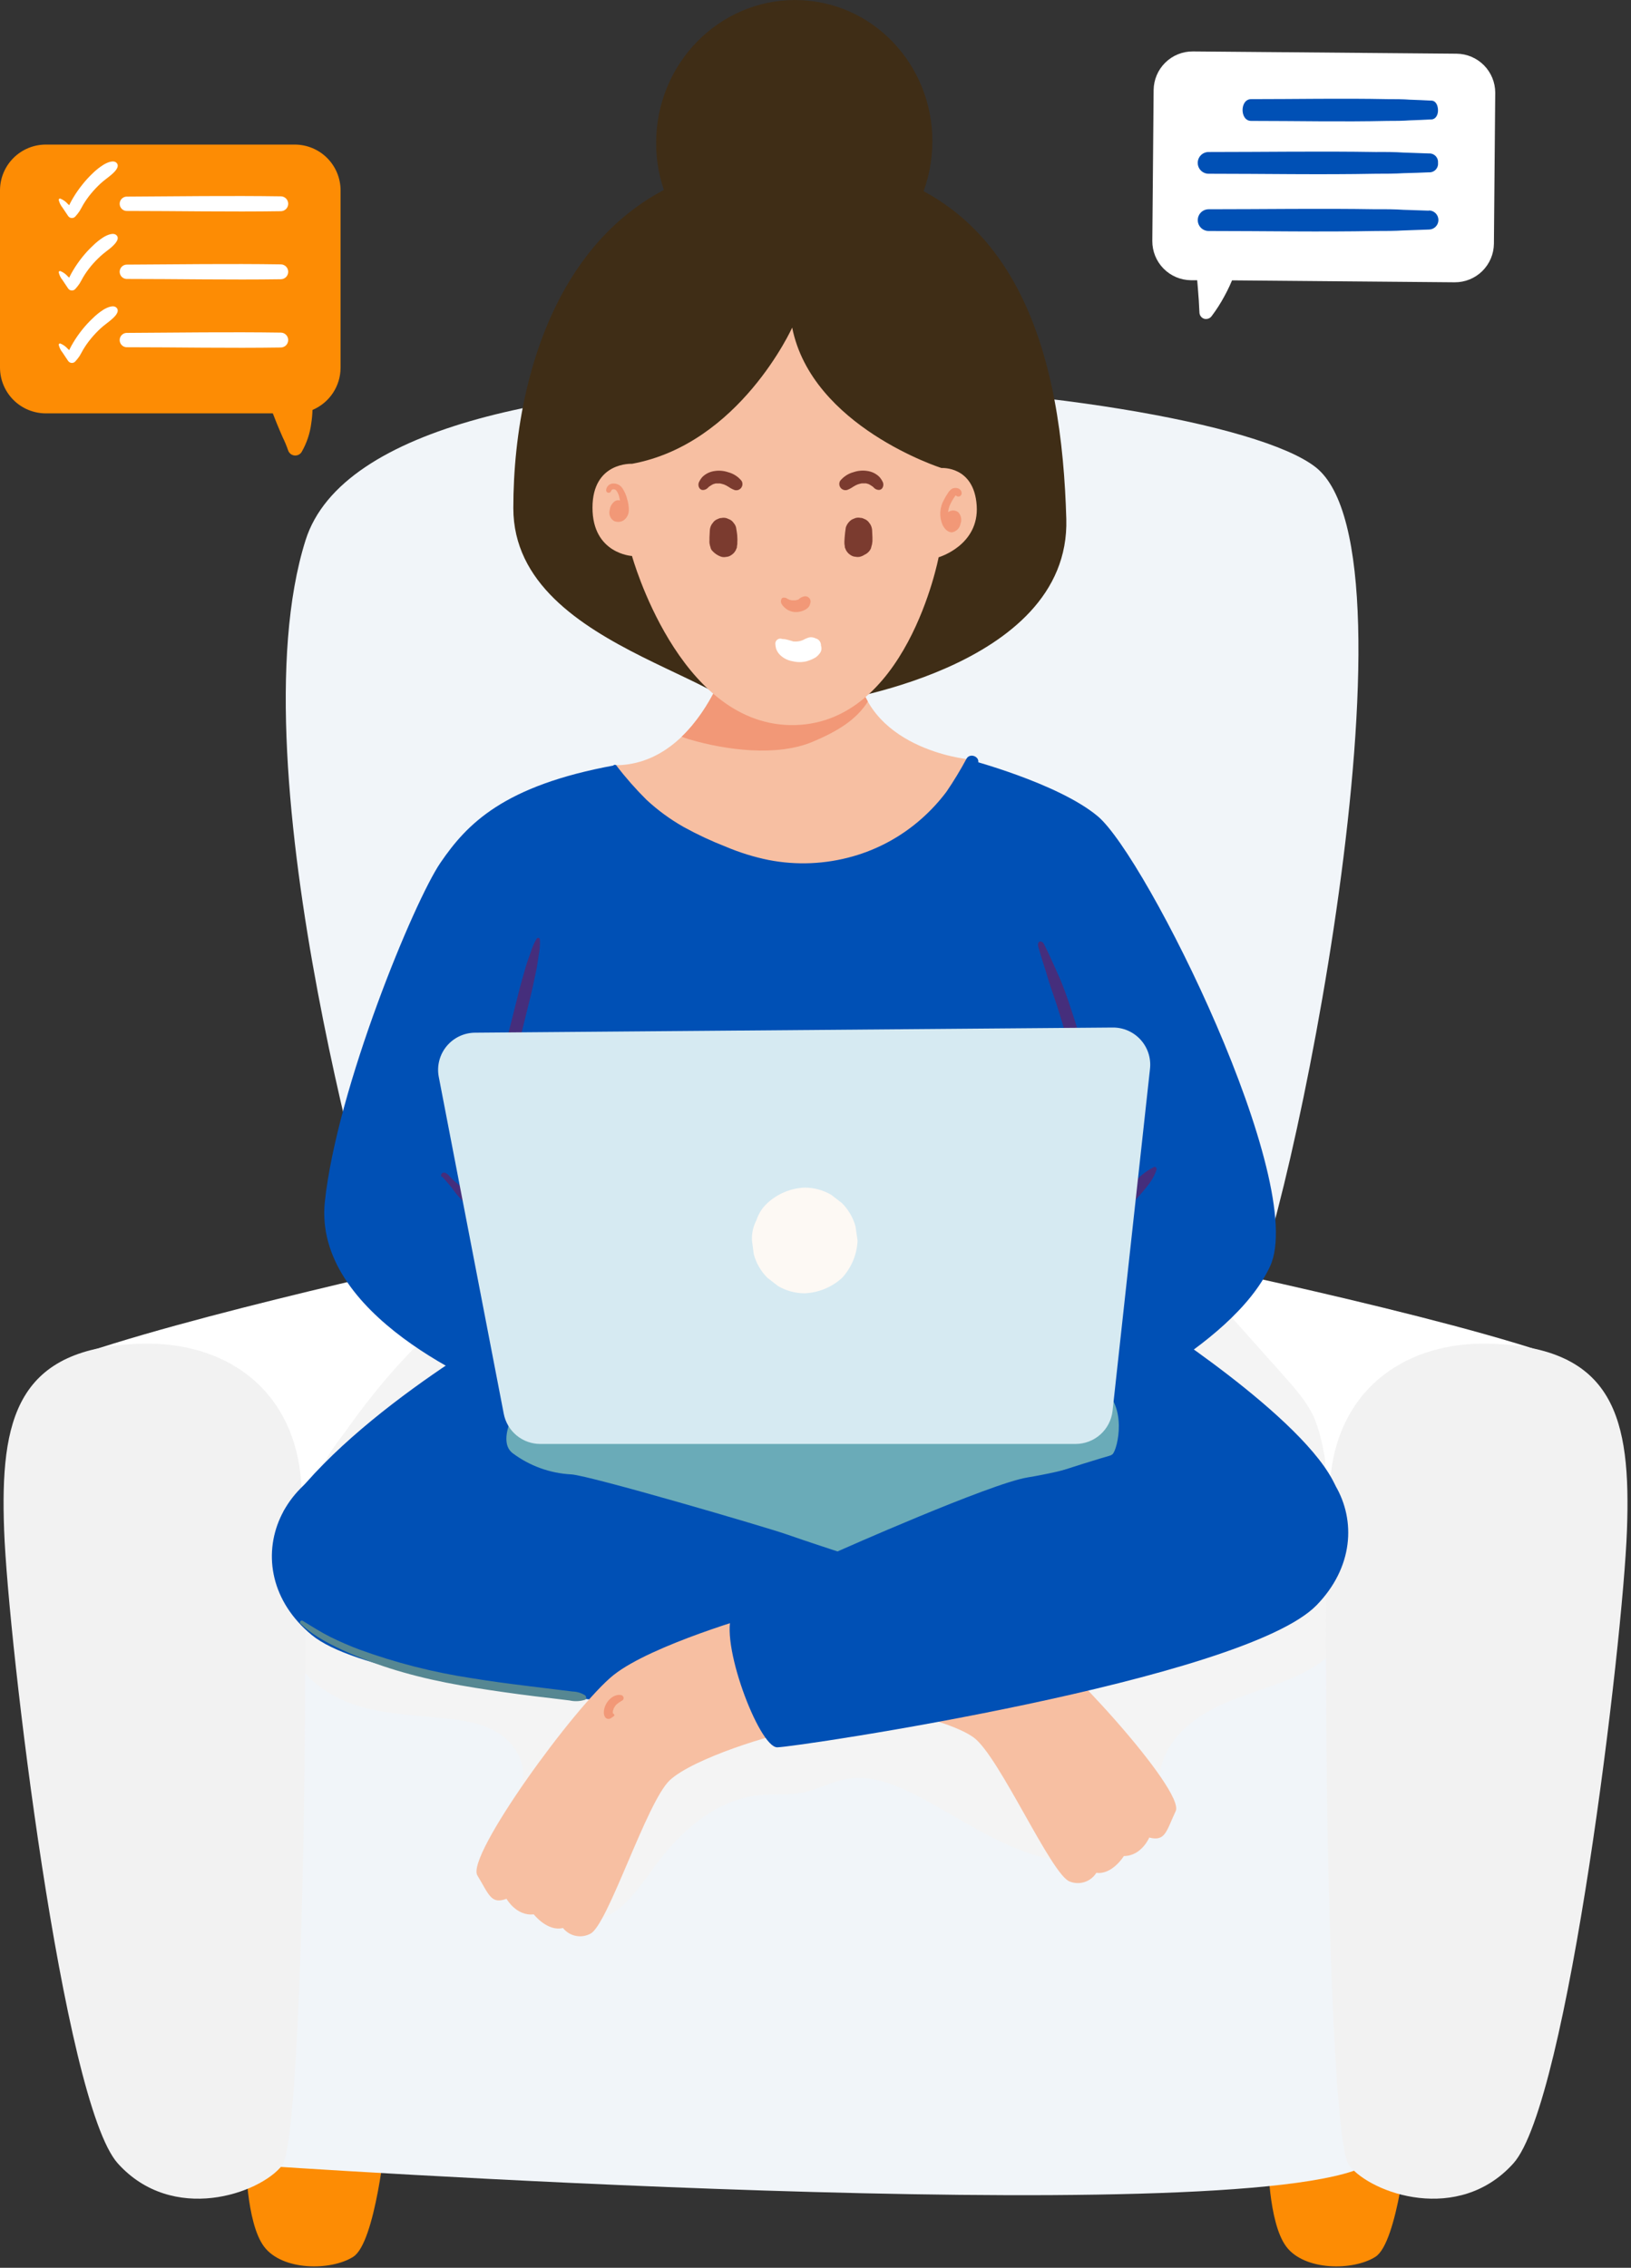 <svg xmlns="http://www.w3.org/2000/svg" width="395" height="549" viewBox="0 0 395 549" fill="none"><rect x="0" y="0" width="395" height="549" fill="#333333" stroke="none"/><g clip-path="url(#clip0_2181_2)"><path d="M59.53 522.26C59.53 522.26 59.53 537.98 63.95 543.87C68.37 549.76 80.16 549.77 85.56 546.33C90.96 542.89 93.42 517.33 93.42 517.33L72.3 507L59.53 522.26Z" fill="#FD8C04"></path><path d="M307.09 522.26C307.09 522.26 307.09 537.98 311.51 543.87C315.93 549.76 327.72 549.77 333.12 546.33C338.52 542.89 340.98 517.33 340.98 517.33L319.86 507L307.09 522.26Z" fill="#FD8C04"></path><path d="M93.17 307.61C93.17 307.61 56.33 186.77 74 130.78C91.67 74.79 291.35 91.78 318.61 113.09C345.87 134.4 312 298.77 301.68 316.45C291.36 334.13 145.48 331.92 143.27 331.18C141.06 330.44 93.17 307.61 93.17 307.61Z" fill="#F1F5F9"></path><path d="M62.47 524.22C62.47 524.22 299.93 540.43 331.01 524.22C362.09 508.01 357.68 410.64 356.21 408.49C354.74 406.34 339.85 346.66 339.85 346.66C339.85 346.66 282.08 342.48 271.99 342.48C261.9 342.48 131.59 352.75 122.08 354.48C112.57 356.21 41.78 357.21 41.08 362.12C40.38 367.03 62.47 524.22 62.47 524.22Z" fill="#F1F5F9"></path><path d="M71.9 402.11C75.21 408.01 81.59 411.62 88.12 413.37C94.65 415.12 101.48 415.3 108.21 416.02C112.77 416.51 117.48 417.32 121.26 419.91C125.04 422.5 127.65 427.35 126.33 431.74C125.54 434.36 123.5 436.5 122.92 439.17C122.31 442.02 123.45 444.91 124.56 447.6C126.28 451.76 128.05 455.99 130.97 459.42C133.89 462.85 138.21 465.42 142.7 465.06C149.89 464.53 154.43 457.45 158.7 451.63C164.9 443.16 173.6 435.57 184.06 434.56C187.5 434.23 191.01 434.63 194.41 433.96C198.09 433.23 201.41 431.28 205.15 430.64C210.76 429.64 216.42 431.85 221.51 434.43C229.21 438.32 236.39 443.21 244.28 446.71C252.17 450.21 261.1 452.24 269.44 450.02C272.27 449.395 274.848 447.935 276.84 445.83C281.24 440.72 279.49 432.83 281.58 426.46C283.77 419.76 290.03 415.21 296.48 412.38C302.93 409.55 309.9 407.98 316.13 404.7C322.36 401.42 328.03 395.85 328.77 388.85C329.033 385.602 328.24 382.356 326.511 379.594C324.781 376.832 322.207 374.702 319.17 373.52C315.11 372.05 310.64 372.43 306.34 372.82C235.833 379.26 165.143 382.783 94.27 383.39C88.93 383.39 79.65 381.72 74.66 384.39C68.65 387.68 69 396.86 71.9 402.11Z" fill="#F4F4F4"></path><path d="M379.69 329.32C351.23 318.73 278.56 303.89 278.56 303.89C278.56 303.89 264 364.75 267.11 364.18C270.22 363.61 337.53 384.66 338.51 383.18C339.49 381.7 379.69 329.32 379.69 329.32Z" fill="white"></path><path d="M294.34 314.48L311 333.16C313.83 336.33 316.7 339.58 318.38 343.48C319.257 345.731 319.927 348.057 320.38 350.43C321.02 353.23 321.52 356.58 319.49 358.62C317.65 360.47 314.63 360.27 312.08 359.7C307.024 358.459 302.143 356.591 297.55 354.14C294.653 352.782 291.96 351.025 289.55 348.92C286.48 346.05 284.4 342.31 282.37 338.62C279.73 333.84 277.02 328.76 277.17 323.3C277.32 317.84 281.53 312.09 286.98 312.36" fill="#F4F4F4"></path><path d="M15.35 329.32C43.82 318.73 112.71 303.89 112.71 303.89C112.71 303.89 131.07 364.75 127.94 364.18C124.81 363.61 57.52 384.66 56.53 383.18C55.54 381.7 15.35 329.32 15.35 329.32Z" fill="white"></path><path d="M106.57 320.56C107.803 319.342 109.329 318.46 111 318C112.312 317.833 113.645 318.06 114.827 318.653C116.01 319.247 116.989 320.178 117.64 321.33C118.897 323.67 119.336 326.362 118.89 328.98C117.69 338.36 110.26 345.55 103.28 351.92C101.233 353.78 99.187 355.644 97.14 357.51C95.08 359.39 92.91 361.33 90.24 362.12C86.75 363.12 79.76 363.25 78.11 359.3C76.46 355.35 81.21 349.94 83.3 347.02C90.1 337.43 97.61 328.24 106.57 320.56Z" fill="#F4F4F4"></path><path d="M360.62 325.29C391.07 326.05 395 343.46 394.02 370.48C393.04 397.5 379.78 509 366.51 523.73C353.24 538.46 332.13 531.1 326.73 524.22C321.33 517.34 319.85 377.85 322.31 356.73C324.77 335.61 341 324.8 360.62 325.29Z" fill="#F2F2F2"></path><path d="M34.42 325.29C4 326.05 -1.09076e-05 343.46 1 370.48C2 397.5 15.27 509 28.53 523.73C41.79 538.46 62.91 531.1 68.32 524.22C73.73 517.34 75.19 377.85 72.74 356.73C70.29 335.61 54.07 324.8 34.42 325.29Z" fill="#F2F2F2"></path><path d="M108.54 175.17C108.39 175.23 108.14 175.4 108.54 175.17Z" fill="#F9C588"></path><path d="M68.65 365.88C86.05 340.97 127.8 318.37 127.8 318.37H276.89C276.89 318.37 316.31 343.3 323.48 359.82C323.48 359.82 196.65 394.47 193.91 393.75C191.17 393.03 68.65 365.88 68.65 365.88Z" fill="#0050B5"></path><path d="M126.57 338.27C126.57 338.27 119.7 348.33 124.12 351.77C128.247 354.87 133.205 356.667 138.36 356.93C142.78 357.18 185.52 369.7 190.43 371.42C195.34 373.14 202.83 375.58 202.83 375.58C202.83 375.58 239.83 359.14 248.83 357.67C257.83 356.2 268.23 353.25 269.46 352.02C270.69 350.79 273.14 340.23 266.76 336.02C260.38 331.81 166.06 329.88 165.82 329.88C165.58 329.88 126.57 338.27 126.57 338.27Z" fill="#6AABB8"></path><path d="M191.32 39C139.24 39 124.32 86.82 124.32 123C124.32 159.18 188.32 164.16 181.93 179C175.54 193.84 199.58 170.18 199.58 170.18C199.58 170.18 259.3 162.29 258.24 125.62C257.18 88.95 248.18 39 191.32 39Z" fill="#3F2D16"></path><path d="M210.35 383.18C210.35 383.18 236.59 387.57 246.61 393.85C256.63 400.13 287.05 433.49 284.73 438.45C282.41 443.41 282.23 445.84 278.33 444.85C278.33 444.85 276.45 449.32 272.18 449.32C272.18 449.32 269.37 453.9 265.52 453.38C264.868 454.425 263.872 455.209 262.704 455.598C261.535 455.986 260.268 455.955 259.12 455.51C254.7 454.1 242.02 425.17 235.83 420.64C229.64 416.11 209.77 412.15 202.64 411.99C195.51 411.83 191.64 389.99 194.06 390.19C196.48 390.39 210.35 383.18 210.35 383.18Z" fill="#F7BFA2"></path><path d="M96.79 351.46C67.61 351.05 55.94 379.71 75.51 395.82C95.08 411.93 204.77 416.1 209.16 415.61C213.55 415.12 220.45 388.17 216.33 382.2C212.21 376.23 128.47 351.9 96.79 351.46Z" fill="#0050B5"></path><path d="M183.47 390.89C183.47 390.89 157.87 398.14 148.61 405.49C139.35 412.84 112.77 449.34 115.61 454.01C118.45 458.68 118.9 461.08 122.67 459.67C122.67 459.67 125.03 463.91 129.27 463.44C129.27 463.44 132.57 467.68 136.34 466.74C137.103 467.705 138.179 468.373 139.381 468.63C140.584 468.888 141.839 468.718 142.93 468.15C147.17 466.26 156.59 436.15 162.25 430.93C167.91 425.71 187.25 419.62 194.25 418.68C201.25 417.74 202.73 395.6 200.38 396.07C198.03 396.54 183.47 390.89 183.47 390.89Z" fill="#F7BFA2"></path><path d="M148.92 185.26C121.92 190.17 113.07 199.5 106.68 208.84C100.29 218.18 81.63 263.36 78.68 290.84C75.73 318.32 116.5 335.56 125.84 339C135.18 342.44 261.9 342.44 261.9 342.44C261.9 342.44 298.24 326.72 307.58 306.58C316.92 286.44 277.58 207.36 265.83 197.58C256.16 189.52 234.39 183.83 234.39 183.83L185.76 187.75L148.92 185.26Z" fill="#0050B5"></path><path d="M175.69 161.19C175.69 161.19 168.08 185.26 148.92 185.26C148.92 185.26 161.13 209.82 193.07 209.33C225.01 208.84 234.39 183.79 234.39 183.79C234.39 183.79 208.78 181.33 207.39 160.21L175.69 161.19Z" fill="#F7BFA2"></path><path d="M292.84 346.86C321.84 343.24 336.56 370.44 318.84 388.61C301.12 406.78 192.64 423 188.22 423C183.8 423 174 397 177.41 390.58C180.82 384.16 261.41 350.79 292.84 346.86Z" fill="#0050B5"></path><path d="M210.18 169.83C208.695 167.184 207.776 164.259 207.48 161.24C206.36 160.9 205.24 160.6 204.11 160.31L175.69 161.19C175.69 161.19 172.51 171.19 165.09 178.34C165.67 178.587 166.264 178.797 166.87 178.97C175.87 181.62 188.19 183.23 196.87 179.55C202.74 177.06 207.34 174.33 210.18 169.83Z" fill="#F29877"></path><path d="M153.06 112.28C153.06 112.28 143.49 111.75 143.49 122.91C143.49 134.07 153.06 134.6 153.06 134.6C153.06 134.6 164.22 175.01 191.32 175.53C219.49 176.06 227.32 134.91 227.32 134.91C227.32 134.91 237.19 132.03 236.54 122.38C235.89 112.73 228 113.3 228 113.3C228 113.3 196.63 103.3 191.85 79.3C191.85 79.33 179.1 107.5 153.06 112.28Z" fill="#F7BFA2"></path><path d="M151.86 120.73C151.637 119.836 151.262 118.987 150.75 118.22C150.505 117.835 150.159 117.523 149.751 117.319C149.342 117.114 148.886 117.025 148.43 117.06C148.001 117.08 147.595 117.259 147.292 117.562C146.989 117.866 146.809 118.272 146.79 118.7C146.795 118.846 146.851 118.986 146.948 119.095C147.046 119.203 147.179 119.274 147.323 119.295C147.468 119.315 147.615 119.283 147.739 119.206C147.863 119.128 147.955 119.009 148 118.87C148.032 118.754 148.099 118.65 148.192 118.574C148.285 118.497 148.4 118.45 148.52 118.44C148.682 118.426 148.845 118.458 148.99 118.533C149.135 118.607 149.256 118.72 149.34 118.86C149.626 119.286 149.833 119.761 149.95 120.26C150.04 120.56 150.08 120.86 150.15 121.16C149.947 121.098 149.733 121.08 149.523 121.107C149.312 121.135 149.11 121.208 148.93 121.32C148.584 121.562 148.293 121.874 148.076 122.236C147.859 122.598 147.72 123.001 147.67 123.42C147.521 123.916 147.538 124.447 147.719 124.933C147.899 125.418 148.233 125.832 148.67 126.11C149.057 126.294 149.485 126.372 149.912 126.337C150.339 126.302 150.748 126.155 151.1 125.91C151.476 125.626 151.78 125.256 151.987 124.833C152.194 124.409 152.297 123.942 152.29 123.47C152.293 122.54 152.148 121.615 151.86 120.73Z" fill="#F29877"></path><path d="M229.61 124C229.668 123.444 229.803 122.899 230.01 122.38C230.283 121.735 230.618 121.119 231.01 120.54C231.09 120.41 231.17 120.28 231.25 120.17C231.329 120.089 231.403 120.002 231.47 119.91C231.571 120.039 231.71 120.135 231.868 120.183C232.025 120.23 232.194 120.229 232.35 120.177C232.506 120.126 232.643 120.027 232.742 119.895C232.84 119.763 232.895 119.604 232.9 119.44C232.9 118.19 231.39 117.81 230.49 118.36C230.078 118.659 229.737 119.045 229.49 119.49C229.171 119.966 228.881 120.46 228.62 120.97C228.094 121.886 227.787 122.912 227.725 123.967C227.662 125.022 227.845 126.078 228.26 127.05C228.69 127.94 229.52 128.94 230.6 128.86C231.095 128.765 231.55 128.523 231.907 128.167C232.264 127.81 232.505 127.355 232.6 126.86C232.79 126.386 232.843 125.869 232.753 125.367C232.662 124.864 232.433 124.398 232.09 124.02C231.739 123.738 231.303 123.583 230.853 123.579C230.403 123.575 229.965 123.724 229.61 124Z" fill="#F29877"></path><path d="M234.09 183.64C232.615 186.39 230.996 189.06 229.24 191.64C227.416 194.071 225.345 196.307 223.06 198.31C218.302 202.501 212.668 205.576 206.57 207.31C199.918 209.209 192.911 209.511 186.12 208.19C182.553 207.462 179.069 206.376 175.72 204.95C172.235 203.593 168.844 202.006 165.57 200.2C162.325 198.364 159.304 196.155 156.57 193.62C153.954 191.026 151.518 188.256 149.28 185.33C148.87 184.81 148.12 185.47 148.4 186C151.55 192 156.85 197 162.28 200.89C165.477 203.09 168.871 204.989 172.42 206.56C175.908 208.281 179.546 209.677 183.29 210.73C190.193 212.473 197.405 212.608 204.368 211.122C211.331 209.636 217.86 206.57 223.45 202.16C226.312 199.899 228.894 197.304 231.14 194.43C233.567 191.549 235.502 188.289 236.87 184.78C237.37 183.16 234.93 182.21 234.09 183.64Z" fill="#0050B5"></path><path d="M130.75 227.46C130.749 227.369 130.718 227.28 130.662 227.208C130.605 227.136 130.527 227.085 130.439 227.061C130.351 227.037 130.258 227.043 130.173 227.077C130.088 227.111 130.017 227.172 129.97 227.25C129.357 228.26 128.88 229.346 128.55 230.48C128.16 231.61 127.71 232.73 127.38 233.88C126.67 236.31 125.97 238.73 125.38 241.18L123.58 248.33C123.29 249.49 122.96 250.65 122.73 251.82C122.555 252.472 122.467 253.145 122.47 253.82C122.558 254.396 122.723 254.958 122.96 255.49C122.983 255.568 123.026 255.638 123.085 255.694C123.143 255.75 123.215 255.79 123.294 255.811C123.372 255.831 123.454 255.83 123.533 255.809C123.611 255.788 123.682 255.747 123.74 255.69C124.191 255.341 124.594 254.934 124.94 254.48C125.219 253.968 125.434 253.424 125.58 252.86C125.93 251.72 126.19 250.55 126.47 249.39C127.08 246.93 127.68 244.48 128.29 242.03C128.9 239.58 129.39 237.24 129.89 234.82C130.14 233.64 130.26 232.45 130.46 231.26C130.725 230.012 130.823 228.734 130.75 227.46Z" fill="#452E7C"></path><path d="M263.41 258.19C263.13 256.67 262.65 255.19 262.24 253.67C261.4 250.61 260.49 247.56 259.48 244.55C258.47 241.54 257.48 238.55 256.17 235.74C255.52 234.31 254.91 232.86 254.23 231.43C253.87 230.66 253.51 229.89 253.12 229.13C252.86 228.62 252.69 228.03 252.07 227.92C251.943 227.891 251.81 227.911 251.697 227.976C251.584 228.041 251.499 228.146 251.46 228.27C251.23 228.81 251.53 229.42 251.68 229.96C251.88 230.72 252.12 231.47 252.35 232.23C252.8 233.74 253.35 235.23 253.76 236.76C254.65 239.7 255.76 242.6 256.64 245.54C257.52 248.48 258.42 251.36 259.21 254.3C259.62 255.8 259.94 257.3 260.38 258.82C260.58 259.5 260.84 260.18 261.1 260.82C261.466 261.549 261.934 262.223 262.49 262.82C262.69 263.08 263.19 263.1 263.26 262.71C263.474 262.059 263.628 261.389 263.72 260.71C263.699 259.862 263.595 259.018 263.41 258.19Z" fill="#452E7C"></path><path d="M279.52 282.5C277.46 283.529 275.654 285.001 274.23 286.81C272.53 288.68 270.85 290.57 269.17 292.46C267.49 294.35 265.9 296.15 264.3 298.02C263.509 298.908 262.778 299.846 262.11 300.83C261.66 301.5 261.22 302.56 260.94 302.91C260.893 302.961 260.86 303.023 260.843 303.09C260.826 303.157 260.827 303.228 260.845 303.295C260.863 303.362 260.898 303.423 260.946 303.473C260.994 303.523 261.054 303.559 261.12 303.58C263.12 304.1 264.76 302.11 265.97 300.81C267.73 298.92 269.41 296.92 271.12 294.97C272.83 293.02 274.45 291.16 276.12 289.23C277.79 287.3 279.47 285.39 280.12 283.03C280.12 282.74 279.84 282.37 279.52 282.5Z" fill="#452E7C"></path><path d="M125.08 302.16C124.49 301.043 123.757 300.008 122.9 299.08C122.11 298.08 121.32 297.14 120.46 296.21C118.71 294.33 116.91 292.5 115.11 290.67C114.23 289.78 113.33 288.91 112.44 288.03C111.55 287.15 110.53 286.41 109.61 285.53C109.11 285.05 108.19 283.72 107.38 283.87C107.272 283.887 107.17 283.93 107.083 283.996C106.996 284.061 106.927 284.148 106.881 284.247C106.836 284.346 106.815 284.454 106.822 284.563C106.829 284.672 106.863 284.777 106.92 284.87C106.929 284.892 106.945 284.91 106.964 284.923C106.984 284.935 107.007 284.942 107.03 284.942C107.053 284.942 107.076 284.935 107.096 284.923C107.115 284.91 107.131 284.892 107.14 284.87C107.334 285.133 107.548 285.38 107.78 285.61L108.84 286.84C109.55 287.67 110.1 288.58 110.84 289.41C112.27 291.02 113.7 292.62 115.15 294.21C116.6 295.8 117.97 297.3 119.43 298.79C120.18 299.57 121.01 300.25 121.8 300.98C122.554 301.761 123.412 302.434 124.35 302.98C124.462 303.045 124.592 303.07 124.72 303.05C124.848 303.029 124.965 302.965 125.051 302.869C125.136 302.772 125.186 302.649 125.192 302.52C125.197 302.391 125.158 302.264 125.08 302.16Z" fill="#452E7C"></path><path d="M106.27 260.73L122 342.25C122.394 344.31 123.495 346.168 125.112 347.502C126.73 348.837 128.763 349.565 130.86 349.56H260.44C262.663 349.574 264.813 348.764 266.475 347.287C268.137 345.81 269.193 343.77 269.44 341.56L278.51 258.75C278.652 257.483 278.523 256.2 278.131 254.986C277.74 253.773 277.095 252.656 276.239 251.71C275.383 250.765 274.336 250.012 273.168 249.502C271.999 248.991 270.735 248.735 269.46 248.75L115.06 250C113.735 250.006 112.428 250.305 111.232 250.875C110.035 251.445 108.98 252.272 108.14 253.297C107.3 254.322 106.697 255.519 106.374 256.804C106.051 258.089 106.015 259.43 106.27 260.73Z" fill="#D6EAF2"></path><path d="M207.19 296.89C206.6 294.757 205.466 292.814 203.9 291.25L201.31 289.25C199.351 288.102 197.121 287.498 194.85 287.5C191.501 287.649 188.313 288.977 185.85 291.25C184.625 292.365 183.715 293.782 183.21 295.36C182.411 296.876 182.031 298.578 182.11 300.29L182.56 303.69C183.152 305.825 184.286 307.771 185.85 309.34L188.44 311.34C190.399 312.488 192.629 313.092 194.9 313.09C198.263 312.94 201.467 311.613 203.95 309.34C206.214 306.872 207.538 303.686 207.69 300.34L207.19 296.89Z" fill="#FDF9F4"></path><path d="M141.66 410.39C140.757 409.83 139.722 409.519 138.66 409.49L134.82 409.02L127.82 408.16C123.25 407.6 118.69 407 114.14 406.25C104.935 404.854 95.891 402.55 87.14 399.37C84.708 398.464 82.325 397.432 80 396.28C77.69 395.12 75.51 393.73 73.31 392.38C73.219 392.323 73.111 392.303 73.005 392.322C72.9 392.341 72.806 392.399 72.741 392.484C72.676 392.569 72.645 392.675 72.654 392.781C72.663 392.888 72.712 392.987 72.79 393.06C76.1 396.23 80.44 398.36 84.6 400.19C88.845 402.044 93.212 403.604 97.67 404.86C106.78 407.47 116.22 408.86 125.6 410.14C128.3 410.5 131 410.83 133.7 411.14L137.91 411.65C139.162 411.933 140.467 411.878 141.69 411.49C142.16 411.29 142 410.64 141.66 410.39Z" fill="#568792"></path><path d="M148.42 414.37C148.47 414.2 148.42 414.2 148.42 414.26C148.42 414.26 148.42 414.35 148.42 414.37Z" fill="#F29877"></path><path d="M151 410.88C150.955 410.725 150.863 410.588 150.735 410.489C150.607 410.39 150.451 410.334 150.29 410.33H150.17C149.995 410.294 149.815 410.294 149.64 410.33L149.28 410.4C148.996 410.478 148.724 410.592 148.47 410.74C147.927 411.06 147.46 411.493 147.1 412.01C146.778 412.461 146.538 412.966 146.39 413.5C146.305 413.803 146.255 414.115 146.24 414.43C146.23 414.543 146.23 414.657 146.24 414.77C146.257 414.977 146.307 415.179 146.39 415.37C146.39 415.31 146.26 415.04 146.39 415.37C146.423 415.5 146.483 415.622 146.564 415.728C146.646 415.835 146.748 415.924 146.864 415.99C146.981 416.056 147.11 416.098 147.243 416.114C147.376 416.129 147.511 416.118 147.64 416.08C147.747 416.05 147.851 416.01 147.95 415.96L148.05 415.88C148.138 415.845 148.216 415.79 148.28 415.72L148.35 415.63H148.42C148.484 415.572 148.554 415.522 148.63 415.48C148.678 415.45 148.717 415.409 148.744 415.36C148.771 415.311 148.785 415.256 148.785 415.2C148.785 415.144 148.771 415.089 148.744 415.04C148.717 414.991 148.678 414.95 148.63 414.92C148.553 414.872 148.483 414.815 148.42 414.75C148.415 414.657 148.415 414.563 148.42 414.47C148.415 414.45 148.415 414.43 148.42 414.41C148.42 414.41 148.42 414.35 148.42 414.33C148.42 414.31 148.42 414.13 148.49 414.03C148.56 413.93 148.56 413.83 148.59 413.74V413.65C148.69 413.467 148.801 413.291 148.92 413.12V413.07L149.15 412.8L149.34 412.6L149.47 412.49C149.59 412.41 149.71 412.31 149.82 412.22L149.93 412.14L150.2 411.99C150.288 411.937 150.369 411.873 150.44 411.8L150.54 411.75C150.713 411.69 150.856 411.567 150.942 411.406C151.027 411.244 151.048 411.056 151 410.88Z" fill="#F29877"></path><path d="M149.57 412.44C149.72 412.35 149.63 412.39 149.57 412.44Z" fill="#F29877"></path><path d="M179.6 116.42C178.772 115.392 177.636 114.656 176.36 114.32C175.254 113.942 174.071 113.849 172.92 114.05C171.888 114.213 170.93 114.683 170.17 115.4C169.827 115.763 169.543 116.178 169.33 116.63C169.207 116.848 169.143 117.094 169.143 117.345C169.143 117.595 169.207 117.841 169.33 118.06C169.41 118.228 169.536 118.371 169.694 118.472C169.851 118.573 170.033 118.627 170.22 118.63C170.464 118.626 170.704 118.57 170.924 118.466C171.145 118.363 171.341 118.214 171.5 118.03C171.562 117.961 171.629 117.898 171.7 117.84C171.729 117.808 171.763 117.781 171.8 117.76C171.837 117.732 171.877 117.708 171.92 117.69L172.11 117.56L172.56 117.29L172.75 117.2C172.94 117.14 173.12 117.08 173.31 117.04H173.47H173.55C173.726 117.025 173.904 117.025 174.08 117.04H174.26H174.41C174.613 117.079 174.813 117.129 175.01 117.19L175.28 117.27L175.48 117.35L175.61 117.41L175.93 117.56L176.47 117.88C176.905 118.183 177.375 118.431 177.87 118.62C178.16 118.709 178.469 118.708 178.758 118.617C179.047 118.527 179.302 118.351 179.49 118.113C179.677 117.875 179.787 117.586 179.807 117.284C179.827 116.981 179.755 116.68 179.6 116.42Z" fill="#7B3B2F"></path><path d="M178.57 130.21C178.57 129.37 178.4 128.55 178.27 127.73C178.177 127.316 177.977 126.933 177.69 126.62C177.466 126.267 177.152 125.981 176.78 125.79L176.01 125.46C175.593 125.326 175.148 125.305 174.72 125.4C174.432 125.401 174.149 125.477 173.9 125.62C173.5 125.753 173.139 125.983 172.85 126.29L172.35 126.95C172.058 127.447 171.902 128.013 171.9 128.59L171.82 130.12V130.87C171.802 131.046 171.802 131.224 171.82 131.4C171.837 131.593 171.87 131.783 171.92 131.97C171.92 132.09 171.99 132.21 172.03 132.34C172.07 132.621 172.168 132.89 172.32 133.13C172.92 133.872 173.712 134.436 174.61 134.76C175.007 134.89 175.432 134.91 175.84 134.82C176.25 134.803 176.647 134.675 176.99 134.45C177.454 134.184 177.84 133.802 178.11 133.34C178.203 133.212 178.268 133.065 178.3 132.91C178.385 132.783 178.443 132.64 178.47 132.49C178.47 132.43 178.47 132.36 178.47 132.3C178.561 131.91 178.594 131.51 178.57 131.11C178.6 130.79 178.59 130.5 178.57 130.21Z" fill="#7B3B2F"></path><path d="M205.19 118.6C205.685 118.412 206.155 118.163 206.59 117.86L207.13 117.54L207.45 117.39L207.58 117.33L207.78 117.25L208.04 117.17C208.24 117.11 208.45 117.06 208.65 117.02H208.8H209C209.176 117.005 209.354 117.005 209.53 117.02H209.61H209.76C209.953 117.063 210.143 117.116 210.33 117.18L210.52 117.27L210.97 117.54L211.16 117.67C211.203 117.688 211.243 117.712 211.28 117.74C211.317 117.762 211.351 117.789 211.38 117.82C211.451 117.878 211.518 117.942 211.58 118.01C211.739 118.195 211.935 118.343 212.156 118.447C212.376 118.55 212.616 118.606 212.86 118.61C213.047 118.608 213.229 118.553 213.386 118.452C213.544 118.351 213.67 118.209 213.75 118.04C213.871 117.821 213.934 117.575 213.934 117.325C213.934 117.075 213.871 116.829 213.75 116.61C213.534 116.158 213.247 115.742 212.9 115.38C212.145 114.662 211.189 114.191 210.16 114.03C209.009 113.829 207.826 113.921 206.72 114.3C205.442 114.639 204.304 115.374 203.47 116.4C203.317 116.66 203.245 116.959 203.265 117.26C203.285 117.561 203.394 117.849 203.58 118.086C203.766 118.324 204.019 118.5 204.306 118.591C204.593 118.683 204.901 118.686 205.19 118.6Z" fill="#7B3B2F"></path><path d="M204.5 131.08C204.476 131.479 204.509 131.88 204.6 132.27C204.595 132.333 204.595 132.397 204.6 132.46C204.624 132.611 204.682 132.755 204.77 132.88C204.802 133.035 204.867 133.182 204.96 133.31C205.229 133.769 205.611 134.151 206.07 134.42C206.416 134.645 206.817 134.773 207.23 134.79C207.638 134.88 208.063 134.859 208.46 134.73C208.778 134.64 209.078 134.498 209.35 134.31C209.93 134.06 210.419 133.638 210.75 133.1C210.902 132.86 211 132.591 211.04 132.31C211.04 132.18 211.12 132.06 211.15 131.94C211.196 131.753 211.226 131.562 211.24 131.37C211.279 131.196 211.296 131.018 211.29 130.84V130.09L211.22 128.56C211.218 127.983 211.062 127.417 210.77 126.92L210.27 126.26C209.981 125.953 209.62 125.723 209.22 125.59C208.971 125.446 208.688 125.37 208.4 125.37C207.972 125.275 207.527 125.295 207.11 125.43L206.33 125.76C205.62 126.211 205.093 126.898 204.84 127.7C204.72 128.52 204.6 129.34 204.55 130.18C204.53 130.5 204.52 130.79 204.5 131.08Z" fill="#7B3B2F"></path><path d="M194.63 144.41C194.216 144.51 193.835 144.713 193.52 145L193.6 144.94C193.554 144.97 193.511 145.003 193.47 145.04L193.14 145.23H193.22H193.11H193L192.64 145.33H192.53H192.15C192.38 145.33 192.03 145.33 191.91 145.33H191.75L191.39 145.23H191.31H191.23L190.91 145.03H190.85H190.78C190.572 144.834 190.304 144.715 190.02 144.69H189.89C189.754 144.655 189.609 144.674 189.486 144.743C189.364 144.812 189.272 144.925 189.23 145.06C189.15 145.249 189.115 145.453 189.127 145.658C189.139 145.863 189.198 146.062 189.3 146.24C189.477 146.525 189.692 146.784 189.94 147.01C190.468 147.539 191.133 147.909 191.86 148.08C192.614 148.234 193.395 148.196 194.13 147.97C195.02 147.68 196.01 147.16 196.2 146.16C196.3 145.933 196.333 145.682 196.293 145.437C196.254 145.191 196.146 144.963 195.98 144.778C195.814 144.593 195.599 144.46 195.359 144.395C195.12 144.33 194.867 144.335 194.63 144.41Z" fill="#F29877"></path><path d="M198.83 156.3C198.83 156.3 198.83 156.23 198.83 156.19C198.825 155.809 198.694 155.44 198.457 155.141C198.22 154.842 197.89 154.631 197.52 154.54C196.992 154.259 196.377 154.191 195.8 154.35C195.38 154.485 194.974 154.663 194.59 154.88L194.36 154.99C193.726 155.247 193.041 155.35 192.36 155.29H192.14C191.94 155.241 191.743 155.181 191.55 155.11C191.18 154.98 190.79 154.9 190.41 154.8C190.118 154.732 189.82 154.699 189.52 154.7L189.29 154.64C189.112 154.593 188.925 154.587 188.744 154.623C188.563 154.659 188.393 154.736 188.246 154.848C188.099 154.96 187.98 155.104 187.898 155.269C187.815 155.434 187.771 155.616 187.77 155.8C187.793 156.225 187.857 156.647 187.96 157.06C188.172 157.643 188.514 158.169 188.96 158.6C189.789 159.383 190.834 159.899 191.96 160.08C193.083 160.355 194.257 160.355 195.38 160.08C195.921 159.926 196.447 159.721 196.95 159.47C197.137 159.387 197.318 159.29 197.49 159.18C197.95 158.859 198.346 158.455 198.66 157.99C198.811 157.738 198.904 157.456 198.933 157.164C198.963 156.872 198.927 156.577 198.83 156.3Z" fill="white"></path><path d="M225.62 37.8C227.553 18.9 214.226 2.055 195.854 0.176C177.481 -1.703 161.02 12.095 159.087 30.995C157.154 49.895 170.481 66.74 188.853 68.619C207.226 70.498 223.687 56.7 225.62 37.8Z" fill="#3F2D16"></path><path d="M352.79 13L288.89 12.45C286.395 12.434 283.995 13.406 282.215 15.155C280.435 16.903 279.419 19.285 279.39 21.78L279.07 58.34C279.057 60.834 280.03 63.233 281.778 65.012C283.525 66.792 285.906 67.808 288.4 67.84H289.94C290 68.52 290.05 69.2 290.11 69.84C290.277 71.76 290.4 73.68 290.48 75.6C290.482 75.955 290.598 76.3 290.81 76.584C291.022 76.868 291.32 77.077 291.66 77.18C292.005 77.264 292.367 77.239 292.696 77.108C293.026 76.977 293.307 76.747 293.5 76.45C294.616 74.964 295.619 73.396 296.5 71.76C296.953 70.947 297.373 70.117 297.76 69.27C297.97 68.81 298.18 68.34 298.38 67.87L352.27 68.34C354.772 68.364 357.181 67.394 358.968 65.642C360.755 63.891 361.774 61.502 361.8 59L362.12 22.44C362.118 19.956 361.137 17.573 359.391 15.806C357.645 14.04 355.274 13.031 352.79 13Z" fill="white"></path><path d="M346.46 24.35C344.85 24.26 343.24 24.2 341.62 24.14H341.54C339.7 24 337.86 24 336 24C325 23.78 314 24 303 24C301.62 24 300.93 25.32 300.93 26.64C300.93 27.96 301.62 29.27 303 29.27C314 29.27 325 29.52 336 29.27C337.85 29.27 339.69 29.27 341.53 29.13H341.61C343.23 29.07 344.84 29.01 346.45 28.92C347.7 28.99 348.3 27.8 348.26 26.62C348.22 25.44 347.71 24.28 346.46 24.35Z" fill="#0050B5"></path><path d="M346.05 37.15L340.12 36.94H340C337.75 36.79 335.48 36.78 333.22 36.8C319.72 36.58 306.22 36.8 292.7 36.8C292.002 36.8 291.334 37.077 290.84 37.57C290.347 38.063 290.07 38.732 290.07 39.43C290.07 40.127 290.347 40.796 290.84 41.29C291.334 41.783 292.002 42.06 292.7 42.06C306.19 42.06 319.7 42.32 333.22 42.06C335.48 42.06 337.75 42.06 340 41.92H340.11C342.11 41.873 344.087 41.807 346.04 41.72C346.345 41.741 346.65 41.694 346.935 41.584C347.22 41.474 347.477 41.303 347.689 41.083C347.901 40.863 348.061 40.599 348.16 40.31C348.259 40.021 348.293 39.714 348.26 39.41C348.287 39.111 348.248 38.809 348.147 38.526C348.046 38.243 347.885 37.986 347.675 37.771C347.465 37.556 347.211 37.39 346.931 37.282C346.65 37.175 346.35 37.13 346.05 37.15Z" fill="#0050B5"></path><path d="M346.05 51C344.05 50.92 342.073 50.853 340.12 50.8H340.01C337.76 50.65 335.49 50.64 333.23 50.66C319.73 50.44 306.23 50.66 292.71 50.66C292.012 50.66 291.344 50.937 290.85 51.43C290.357 51.923 290.08 52.592 290.08 53.29C290.08 53.987 290.357 54.656 290.85 55.15C291.344 55.643 292.012 55.92 292.71 55.92C306.2 55.92 319.71 56.18 333.23 55.92C335.49 55.92 337.76 55.92 340.01 55.78H340.12L346.05 55.57C346.663 55.57 347.25 55.326 347.683 54.893C348.117 54.46 348.36 53.872 348.36 53.26C348.36 52.647 348.117 52.06 347.683 51.626C347.25 51.193 346.663 50.95 346.05 50.95V51Z" fill="#0050B5"></path><path d="M71.41 35H11.07C8.149 35.008 5.348 36.167 3.276 38.226C1.203 40.285 0.026 43.079 0 46L0 89C0.008 91.933 1.177 94.745 3.251 96.819C5.325 98.893 8.136 100.062 11.07 100.07H66.07L67.07 102.59C67.51 103.69 67.99 104.77 68.46 105.86C68.962 106.878 69.4 107.927 69.77 109C69.874 109.332 70.071 109.627 70.338 109.851C70.605 110.074 70.93 110.216 71.275 110.261C71.621 110.305 71.971 110.249 72.286 110.1C72.6 109.951 72.866 109.715 73.05 109.42C74.29 107.267 75.086 104.886 75.39 102.42C75.55 101.367 75.647 100.305 75.68 99.24C77.695 98.391 79.414 96.966 80.624 95.145C81.833 93.324 82.479 91.186 82.48 89V46C82.454 43.079 81.277 40.285 79.204 38.226C77.132 36.167 74.332 35.008 71.41 35Z" fill="#FD8C04"></path><path d="M68 47.53C55.54 47.35 43.05 47.53 30.59 47.6C30.153 47.633 29.744 47.83 29.446 48.152C29.148 48.474 28.982 48.896 28.982 49.335C28.982 49.773 29.148 50.196 29.446 50.518C29.744 50.839 30.153 51.036 30.59 51.07C43.05 51.07 55.59 51.32 68 51.13C68.477 51.13 68.935 50.94 69.273 50.603C69.61 50.265 69.8 49.807 69.8 49.33C69.8 48.852 69.61 48.395 69.273 48.057C68.935 47.719 68.477 47.53 68 47.53Z" fill="white"></path><path d="M68 64C55.54 63.81 43.05 64 30.59 64.06C30.153 64.093 29.744 64.29 29.446 64.612C29.148 64.934 28.982 65.356 28.982 65.795C28.982 66.234 29.148 66.656 29.446 66.978C29.744 67.299 30.153 67.497 30.59 67.53C43.05 67.53 55.59 67.78 68 67.6C68.477 67.6 68.935 67.41 69.273 67.073C69.61 66.735 69.8 66.277 69.8 65.8C69.8 65.323 69.61 64.865 69.273 64.527C68.935 64.189 68.477 64 68 64Z" fill="white"></path><path d="M68 80.52C55.54 80.34 43.05 80.52 30.59 80.59C30.153 80.623 29.744 80.82 29.446 81.142C29.148 81.464 28.982 81.886 28.982 82.325C28.982 82.764 29.148 83.186 29.446 83.508C29.744 83.83 30.153 84.027 30.59 84.06C43.05 84.06 55.59 84.31 68 84.12C68.477 84.12 68.935 83.93 69.273 83.593C69.61 83.255 69.8 82.797 69.8 82.32C69.8 81.843 69.61 81.385 69.273 81.047C68.935 80.71 68.477 80.52 68 80.52Z" fill="white"></path><path d="M28.34 39.56C27.62 38.56 25.93 39.38 25.15 39.83C24.153 40.445 23.23 41.173 22.4 42C21.54 42.817 20.738 43.692 20 44.62C19.177 45.637 18.425 46.71 17.75 47.83C17.43 48.37 17.12 48.92 16.85 49.48L16.77 49.69L16.35 49.3C15.871 48.765 15.276 48.348 14.61 48.08C14.565 48.068 14.518 48.066 14.472 48.075C14.426 48.084 14.382 48.103 14.345 48.131C14.307 48.159 14.277 48.195 14.255 48.236C14.233 48.278 14.221 48.323 14.22 48.37C14.368 49.061 14.68 49.706 15.13 50.25C15.57 50.93 16.03 51.6 16.47 52.25C16.557 52.392 16.674 52.513 16.814 52.604C16.954 52.694 17.112 52.752 17.277 52.774C17.442 52.795 17.61 52.778 17.768 52.726C17.926 52.673 18.07 52.586 18.19 52.47C18.585 52.046 18.947 51.591 19.27 51.11C19.58 50.6 19.83 50.11 20.14 49.56C20.695 48.636 21.317 47.754 22 46.92C22.729 46.034 23.518 45.199 24.36 44.42C25.21 43.64 26.16 43 27.03 42.25C27.63 41.73 29 40.49 28.34 39.56Z" fill="white"></path><path d="M28.34 57.1C27.62 56.1 25.93 56.92 25.15 57.37C24.151 57.995 23.229 58.733 22.4 59.57C21.541 60.377 20.74 61.243 20 62.16C19.177 63.177 18.425 64.25 17.75 65.37C17.43 65.91 17.12 66.46 16.85 67.02L16.77 67.23L16.35 66.84C15.871 66.305 15.276 65.888 14.61 65.62C14.565 65.608 14.518 65.606 14.472 65.615C14.426 65.624 14.382 65.643 14.345 65.671C14.307 65.699 14.277 65.735 14.255 65.776C14.233 65.818 14.221 65.863 14.22 65.91C14.368 66.601 14.68 67.246 15.13 67.79C15.57 68.47 16.03 69.14 16.47 69.79C16.557 69.932 16.674 70.053 16.814 70.144C16.954 70.234 17.112 70.293 17.277 70.314C17.442 70.335 17.61 70.318 17.768 70.266C17.926 70.213 18.07 70.126 18.19 70.01C18.585 69.586 18.947 69.131 19.27 68.65C19.58 68.14 19.83 67.65 20.14 67.1C20.695 66.176 21.317 65.294 22 64.46C22.727 63.588 23.512 62.767 24.35 62C25.2 61.22 26.15 60.58 27.02 59.83C27.63 59.27 29 58 28.34 57.1Z" fill="white"></path><path d="M28.34 74.64C27.62 73.64 25.93 74.46 25.15 74.91C24.151 75.535 23.229 76.273 22.4 77.11C21.541 77.917 20.74 78.783 20 79.7C19.177 80.717 18.425 81.79 17.75 82.91C17.43 83.45 17.12 84 16.85 84.56L16.77 84.77L16.35 84.38C15.871 83.845 15.276 83.428 14.61 83.16C14.565 83.148 14.518 83.146 14.472 83.155C14.426 83.164 14.382 83.183 14.345 83.211C14.307 83.239 14.277 83.275 14.255 83.316C14.233 83.358 14.221 83.403 14.22 83.45C14.368 84.141 14.68 84.786 15.13 85.33C15.57 86.01 16.03 86.68 16.47 87.33C16.557 87.472 16.674 87.593 16.814 87.684C16.954 87.775 17.112 87.832 17.277 87.854C17.442 87.875 17.61 87.859 17.768 87.806C17.926 87.753 18.07 87.666 18.19 87.55C18.585 87.126 18.947 86.671 19.27 86.19C19.58 85.68 19.83 85.19 20.14 84.64C20.695 83.716 21.317 82.834 22 82C22.729 81.114 23.518 80.279 24.36 79.5C25.21 78.72 26.16 78.08 27.03 77.33C27.63 76.81 29 75.57 28.34 74.64Z" fill="white"></path></g><defs><clipPath id="clip0_2181_2"><rect width="394.15" height="548.66" fill="white"></rect></clipPath></defs></svg>